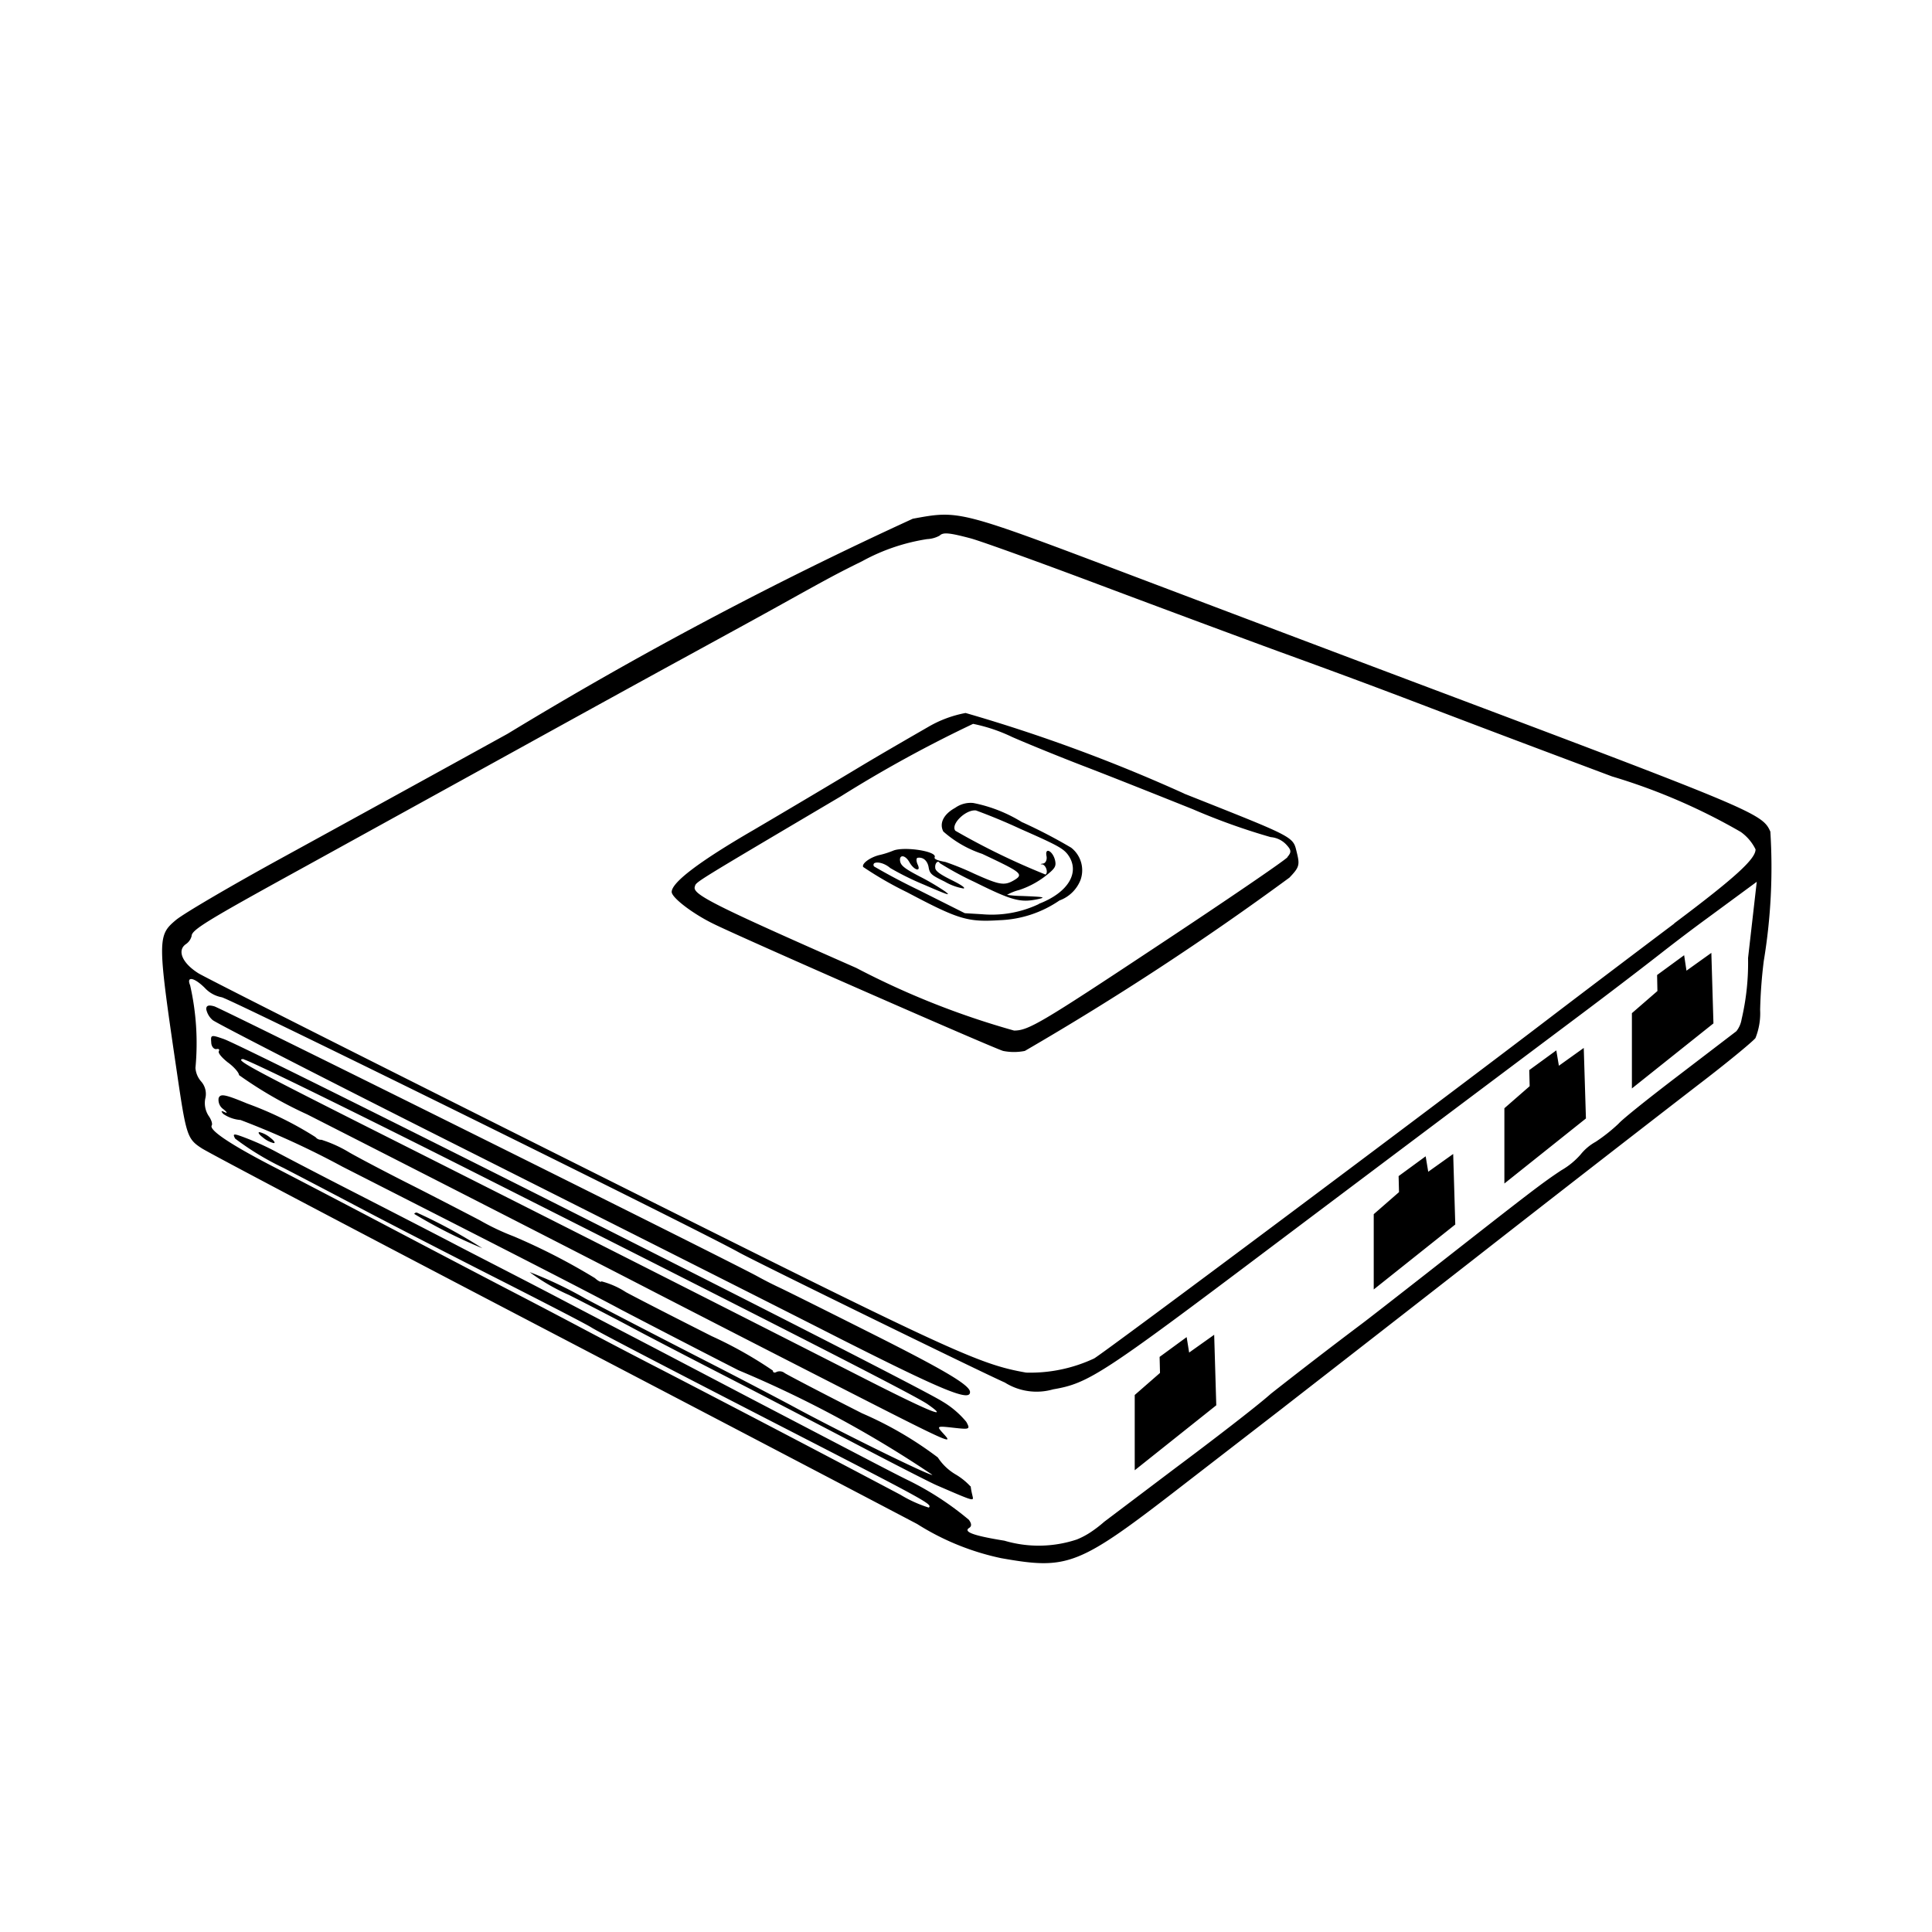 <?xml version="1.0" encoding="utf-8"?>
<!-- Generator: www.svgicons.com -->
<svg xmlns="http://www.w3.org/2000/svg" width="800" height="800" viewBox="0 0 24000 24000">
<path fill="currentColor" d="m20921 11866l-336 246l4 199l-317 275v935l1013-808l-26-876l-309 221zm-1556 1373l-32-191l-336 245l5 200l-314 274v935l1013-808l-27-876zm-1623 1317l-32-192l-336 246l5 199l-314 274v935l1013-807l-26-876zm-2970 2246l-31-192l-336 246l5 199l-314 274v935l1013-807l-26-876zm-2072-6586a1812 1812 0 0 0-610-241a330 330 0 0 0-224 60c-146 80-200 193-148 294a1387 1387 0 0 0 483 278c474 224 524 251 400 325s-183 63-500-79a3438 3438 0 0 0-356-145c-107-20-144-37-134-60c32-73-378-136-515-81a1110 1110 0 0 1-160 52c-119 25-236 108-213 151a4436 4436 0 0 0 545 314c641 339 750 372 1150 347a1400 1400 0 0 0 743-245a444 444 0 0 0 262-256a356 356 0 0 0-117-400a6384 6384 0 0 0-603-314Zm208 1013a1365 1365 0 0 1-707 128l-216-13l-570-286a8000 8000 0 0 1-556-294c-12-14-10-27 0-40c40-24 132 0 200 59a3446 3446 0 0 0 417 206c300 130 344 145 265 85a3059 3059 0 0 0-322-189c-172-90-224-129-236-180c-20-90 59-93 115 7s150 126 100 24c-17-40-17-76 0-80c68-12 124 35 138 119s43 100 200 177a689 689 0 0 0 233 85c30-5-27-45-151-106c-141-70-200-112-200-151c-7-57 36-100 56-58a3911 3911 0 0 0 429 233c466 231 570 261 788 215c110-24 80-29-201-40a1310 1310 0 0 1-180-14a602 602 0 0 1 150-60a1093 1093 0 0 0 317-166c130-100 145-127 130-200c-27-119-130-172-107-56c10 48-13 90-42 93c-30 4-40 10-17 10c48 0 85 100 47 127a8819 8819 0 0 1-1120-544c-64-80 132-269 257-252q285 105 553 230c455 200 528 241 587 318c158 215 10 471-363 613zm9084-898c-100-227-191-264-4492-1883c-763-287-2300-868-3415-1290c-2184-827-2163-821-2746-714a48900 48900 0 0 0-5033 2671c-924 510-2191 1206-2815 1548s-1212 687-1306 766c-231 194-231 238 15 1908c113 771 127 812 307 928c90 59 1975 1052 4185 2206s4324 2262 4700 2460a3180 3180 0 0 0 1044 425c837 148 960 100 2267-913l1224-946c124-97 1189-924 2360-1838a636220 636220 0 0 1 2800-2176c370-282 689-547 720-588a829 829 0 0 0 58-350a5957 5957 0 0 1 45-606a7110 7110 0 0 0 82-1608m-277 1570a3068 3068 0 0 1-80 760a324 324 0 0 1-65 149l-718 549c-358 273-694 540-746 600a2100 2100 0 0 1-284 225a630 630 0 0 0-189 160a945 945 0 0 1-238 194c-238 158-364 254-1675 1282c-384 300-750 586-817 635a65930 65930 0 0 0-1115 858c-173 155-753 600-1185 922l-886 669a1555 1555 0 0 1-180 137a974 974 0 0 1-160 83a1500 1500 0 0 1-900 15c-384-62-516-110-436-160c30-19 30-52-6-100a3727 3727 0 0 0-742-485c-100-47-470-240-832-429l-1132-591l-954-500c-262-138-865-451-1340-700c-473-249-1077-557-1340-694c-261-137-844-437-1293-667c-450-230-890-460-976-507a3310 3310 0 0 0-353-162c-173-67-188-67-152 0a3430 3430 0 0 0 600 364c309 160 766 400 1016 532s963 500 1585 816c623 316 1174 600 1227 636c92 57 839 446 2207 1150c2000 1028 2025 1042 1982 1086a1600 1600 0 0 1-353-160a402212 402212 0 0 0-2900-1518a95745 95745 0 0 1-1043-544a114700 114700 0 0 0-931-488c-350-182-1014-530-1476-773a274910 274910 0 0 0-1385-724c-580-297-855-482-820-540c13-20-6-75-40-122a291 291 0 0 1-40-212a233 233 0 0 0-50-211a287 287 0 0 1-72-170a3252 3252 0 0 0-66-1026c-50-117 50-100 184 34a380 380 0 0 0 207 114c69 0 5886 2870 6419 3166c226 126 3036 1500 3310 1620a741 741 0 0 0 600 85c440-75 607-184 2700-1761a2722300 2722300 0 0 1 3853-2894c290-217 733-555 980-748c220-172 425-327 595-451l613-451zm-917-428c-428 322-1106 835-1506 1140c-1500 1147-5553 4175-5700 4262a1868 1868 0 0 1-845 176c-600-106-920-256-5463-2530c-2558-1280-4727-2373-4820-2431c-200-126-266-282-157-360a174 174 0 0 0 73-101c0-77 175-185 1385-850l2700-1489c860-475 1770-975 2020-1111c650-356 915-500 1249-686c580-322 663-367 977-522a2445 2445 0 0 1 806-274a358 358 0 0 0 155-43c44-44 119-37 387 34c129 35 864 300 1629 588c767 288 1758 656 2200 818c730 265 1239 454 1900 707c663 252 930 354 2237 844a7460 7460 0 0 1 1600 690a577 577 0 0 1 183 216c2 118-251 350-1011 920zm-8744 6990a812 812 0 0 0-188-150a669 669 0 0 1-216-208a4545 4545 0 0 0-940-548c-500-253-932-480-962-500a100 100 0 0 0-100-15c-26 16-47 9-47-16a5080 5080 0 0 0-760-428c-416-210-900-457-1065-546a1038 1038 0 0 0-306-135c0 15-36 0-80-40a7757 7757 0 0 0-1010-519a2972 2972 0 0 1-421-200c-230-120-624-324-874-450s-583-300-741-389a1592 1592 0 0 0-350-160a88 88 0 0 1-74-33a4337 4337 0 0 0-848-417c-278-115-334-126-356-68a141 141 0 0 0 59 138c47 38 54 55 17 37s-56-20-18 22a440 440 0 0 0 214 75a10455 10455 0 0 1 1266 580c1615 822 2948 1500 3465 1778c249 130 900 468 1453 750a13941 13941 0 0 1 2410 1300c-20 21-1168-543-1762-867a80006 80006 0 0 0-1080-562c-437-224-1100-566-1467-760a4974 4974 0 0 0-694-330a2473 2473 0 0 0 490 285c283 143 637 327 787 408s660 346 1135 590s1230 637 1678 872s883 457 965 493c500 216 460 200 444 120a897 897 0 0 1-20-107zm-6906-3382a6173 6173 0 0 0 844 425a6370 6370 0 0 0-815-443c-16 0-30 8-30 18zm-1924-1017c-25 0-6 30 42 66a327 327 0 0 0 134 70c25 0 6-30-43-67a327 327 0 0 0-133-69m-390-864c74 55 135 125 135 155a5090 5090 0 0 0 848 489c1525 776 3560 1817 4300 2200c400 206 1227 631 1840 944c1925 984 1900 973 1752 810c-75-83-70-85 135-62s210 20 160-73a1127 1127 0 0 0-300-255c-362-231-8600-4382-8922-4500c-160-56-166-54-158 39c0 53 34 90 64 85c30-6 43 5 30 27c-12 22 40 82 114 140zm194-39c45 0 1353 640 2906 1424c3800 1917 5432 2750 5585 2856q452 313-814-333a1717950 1717950 0 0 0-6283-3180c-1366-690-1514-772-1394-772Zm11680-3304a20092 20092 0 0 0-2713-1000a1440 1440 0 0 0-466 174c-177 102-558 321-848 495c-290 175-882 527-1316 782c-690 400-1021 656-1021 772c0 71 265 274 527 400c367 180 3455 1535 3590 1575a687 687 0 0 0 270 0a36382 36382 0 0 0 3287-2153c122-128 130-156 92-310c-51-204 0-177-1400-733zm1285 792c-34 41-768 542-1632 1113c-1432 949-1587 1040-1764 1040a10087 10087 0 0 1-1960-778c-1781-785-2037-914-2006-1009c20-64-53-18 1815-1123a15981 15981 0 0 1 1642-900a2066 2066 0 0 1 487 164c206 90 600 250 878 357c278 106 892 350 1366 540a7963 7963 0 0 0 966 346a300 300 0 0 1 188 87c69 73 73 97 20 160zM5875 14327c1735 873 3786 1907 4557 2300c1282 648 1618 787 1618 666c0-86-314-272-1271-752c-537-270-1038-520-1113-554a4805 4805 0 0 1-250-128c-300-168-6665-3333-6754-3358c-72-20-100-10-100 35a241 241 0 0 0 80 136c41 36 1497 783 3233 1655"/>
</svg>
